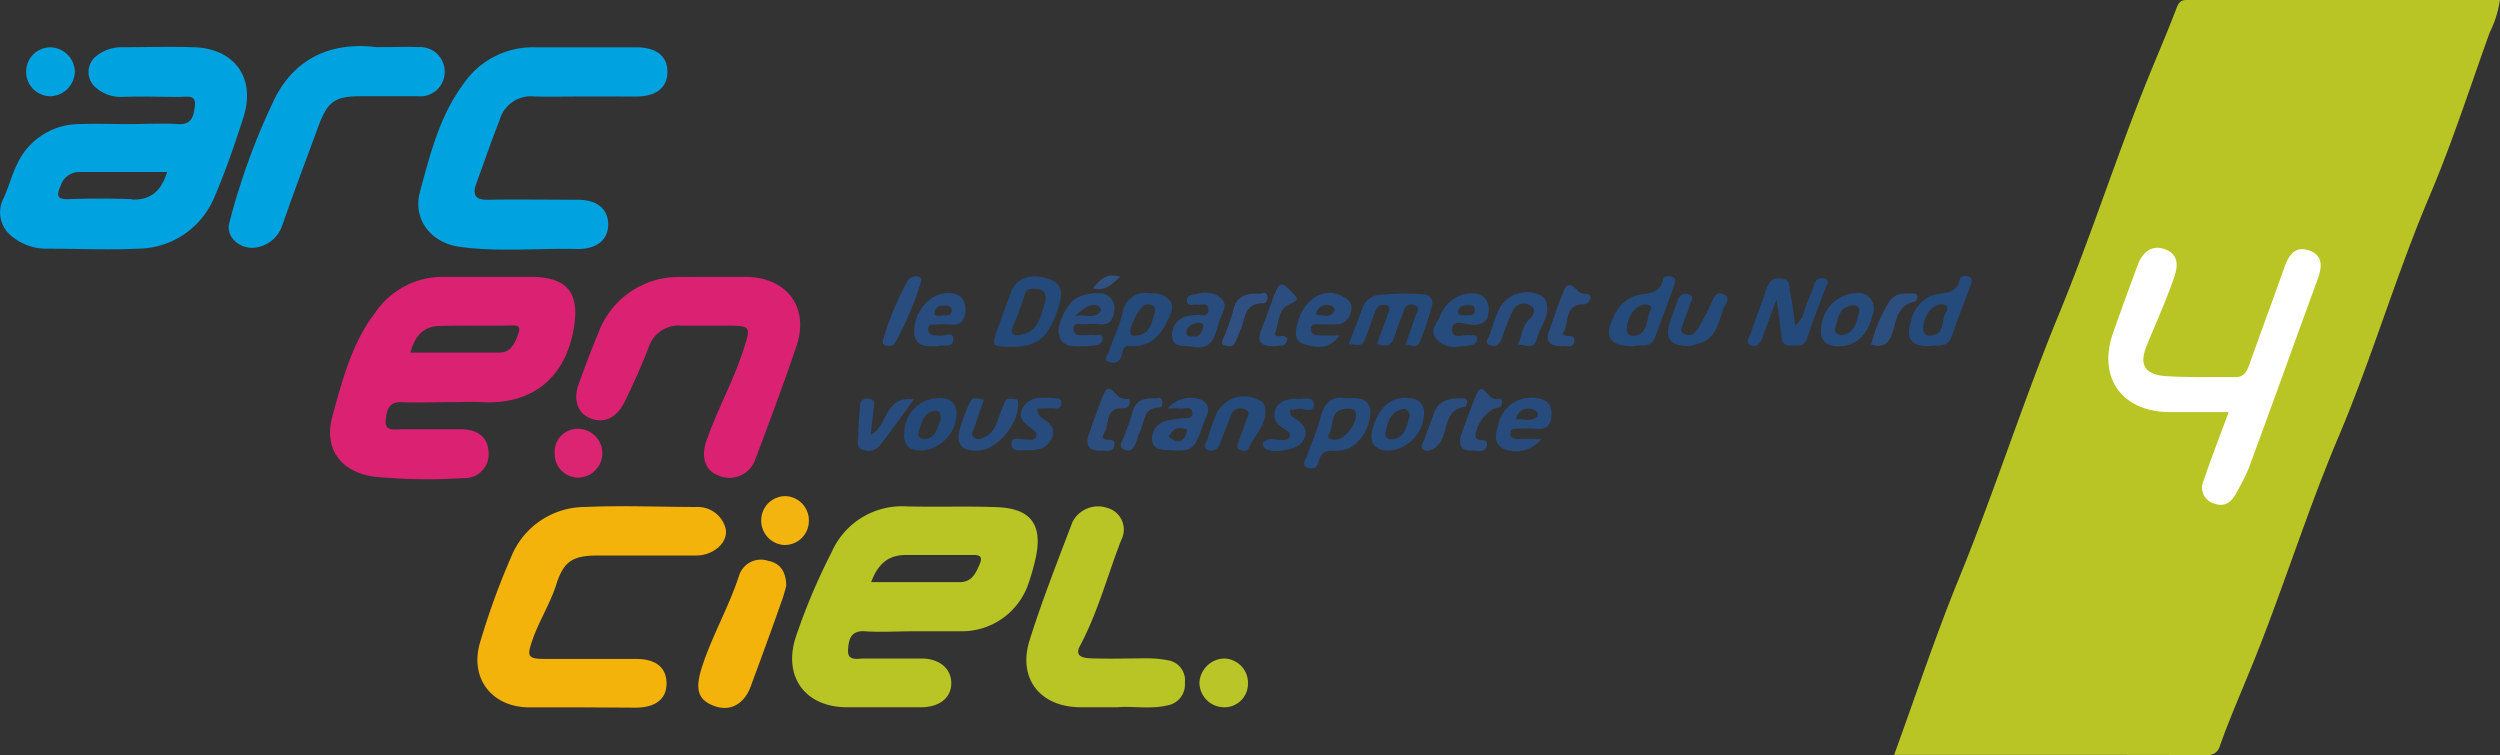 <svg id="Calque_1" data-name="Calque 1" xmlns="http://www.w3.org/2000/svg" viewBox="0 0 246.8 74.54"><rect x="0" y="0" width="246.8" height="74.54" fill="#333333" stroke="none"/><defs><style>.cls-1{fill:#b9c524;}.cls-2{fill:#00a2df;}.cls-3{fill:#f3b30b;}.cls-4{fill:#db2171;}.cls-5{fill:#b9c525;}.cls-6{fill:#234a7b;}.cls-7{fill:#254b7c;}.cls-8{fill:#00a3df;}.cls-9{fill:#bac528;}.cls-10{fill:#db2572;}.cls-11{fill:#f3b410;}.cls-12{fill:#274c7d;}.cls-13{fill:#294c7e;}.cls-14{fill:#264b7c;}.cls-15{fill:#2c4e7f;}.cls-16{fill:#2a4d7e;}.cls-17{fill:#294d7e;}.cls-18{fill:#2d4f80;}.cls-19{fill:#2b4d7e;}.cls-20{fill:#305081;}.cls-21{fill:#315181;}.cls-22{fill:#fff;}.cls-23{fill:#264b7d;}.cls-24{fill:#284c7d;}.cls-25{fill:#244a7c;}</style></defs><path class="cls-1" d="M-95.29,435.19c2.18-6,4.11-11.83,6.44-17.52,3.5-8.57,6.29-17.39,9.81-25.94,3.19-7.75,5.73-15.74,8.88-23.5.91-2.24,1.88-4.47,2.74-6.74.2-.52.4-.83,1-.82h30.93a10.35,10.35,0,0,1-1,3.19c-1.94,5.39-3.69,10.85-5.92,16.11-3.32,7.82-5.7,16-9,23.8-3.23,7.62-5.63,15.53-8.78,23.16-1,2.45-2.06,4.88-2.94,7.37a1.21,1.21,0,0,1-1.32.91C-74.62,435.18-84.8,435.19-95.29,435.19Z" transform="translate(282.28 -360.67)"/><path class="cls-2" d="M-224.49,370.19c-1.7,0-3.4.06-5.09,0a3.19,3.19,0,0,0-3.37,2.31c-.82,2.08-1.54,4.19-2.31,6.29-.4,1.09-.13,1.62,1.15,1.6,3-.05,5.91,0,8.87,0,1.92,0,3,.92,3,2.45s-1.18,2.45-3.08,2.41c-3.87-.09-7.77.32-11.63-.22-2.77-.39-4.6-2.7-3.88-5.39,1-3.69,1.92-7.46,4.27-10.64a8.29,8.29,0,0,1,7.12-3.66c3.34,0,6.68,0,10,0,2,0,3.06.92,3.05,2.45s-1.12,2.4-3.05,2.41Z" transform="translate(282.28 -360.67)"/><path class="cls-3" d="M-224.77,430.5c-1.75,0-3.5,0-5.25,0-3.69,0-5.92-2.85-4.87-6.4a72.86,72.86,0,0,1,3.13-8.59,7.87,7.87,0,0,1,7.25-4.79c3.66-.17,7.34,0,11,0a2.83,2.83,0,0,1,2.78,1.86c.56,1.41-.93,2.91-2.79,2.93-3.23,0-6.46,0-9.69,0-2.51,0-3.41.53-4.15,2.85-.61,1.92-1.71,3.61-2.36,5.5-.58,1.67-.46,1.86,1.38,1.86h8.86c2,0,3,.89,3,2.43s-1.11,2.38-3.07,2.38Z" transform="translate(282.28 -360.67)"/><path class="cls-4" d="M-211.88,388h3.12c4.16,0,6.41,3,5.1,6.86s-2.68,7.5-4.08,11.22a2.68,2.68,0,0,1-3.66,1.51c-1.22-.45-1.7-1.75-1.17-3.32,1.07-3.13,2.71-6,3.72-9.18.7-2.19.69-2.27-1.67-2.27-1.48,0-3,0-4.44,0a3.13,3.13,0,0,0-3.3,2.17c-.7,1.82-1.49,3.59-2.35,5.33-.77,1.57-2,2.22-3.43,1.63-1.2-.49-1.67-1.8-1.13-3.32.63-1.74,1.28-3.48,2-5.2a8.44,8.44,0,0,1,7.88-5.42Z" transform="translate(282.28 -360.67)"/><path class="cls-5" d="M-171.9,430.49h-3.67c-4,0-6.26-2.8-5.07-6.61s2.76-7.8,4.23-11.67A2.84,2.84,0,0,1-173,410.8,2.22,2.22,0,0,1-171.6,414c-1.35,3.48-2.3,7.12-4.07,10.44-.59,1.11.45,1.19,1.08,1.22,1.91.07,3.83,0,5.75,0a10.64,10.64,0,0,1,1.78.18,2,2,0,0,1,1.75,2.23,2.08,2.08,0,0,1-1.74,2.24C-168.79,430.71-170.54,430.35-171.9,430.49Z" transform="translate(282.28 -360.67)"/><path class="cls-2" d="M-244.42,365.32c1.15,0,2.3-.05,3.44,0a2.43,2.43,0,0,1,2.6,2.55,2.41,2.41,0,0,1-2.66,2.3c-1.86,0-3.73,0-5.59,0-2.59,0-3.31.5-4.23,3-1.19,3.23-2.4,6.44-3.53,9.68a3.25,3.25,0,0,1-2.39,2.21c-1.57.41-3.27-.88-2.86-2.39a66.43,66.43,0,0,1,4.47-12.25c1.94-3.89,5.46-5.63,9.92-5.11C-245,365.34-244.7,365.31-244.42,365.32Z" transform="translate(282.28 -360.67)"/><path class="cls-3" d="M-204.66,418.49c-.08.31-.21.83-.39,1.34-1,2.86-2.06,5.73-3.11,8.58-.67,1.82-2.08,2.55-3.68,1.93s-1.79-1.7-1.19-3.67c1-3.16,2.67-6,3.7-9.14a2.26,2.26,0,0,1,2.9-1.49C-205.27,416.27-204.69,417.07-204.66,418.49Z" transform="translate(282.28 -360.67)"/><path class="cls-6" d="M-106.89,390.22c-.56,1.51-1,2.61-1.38,3.71-.2.56-.51,1.1-1.16.82s-.1-.85,0-1.22c.45-1.4,1-2.76,1.48-4.15.25-.71.46-1.3,1.43-1.23,1.14.08.82,1,1,1.57.21.95.29,1.93.45,3.08.9-.68.88-1.61,1.23-2.33a17,17,0,0,0,.7-1.84.74.74,0,0,1,1.08-.4c.41.16.16.55,0,.84-.6,1.64-1.25,3.26-1.79,4.91-.31,1-1,.78-1.71.81-.84,0-.79-.59-.87-1.11C-106.56,392.68-106.69,391.67-106.89,390.22Z" transform="translate(282.28 -360.67)"/><path class="cls-7" d="M-146.33,394.59c.33-.92.7-1.83,1-2.76.1-.34.56-.86-.17-1.06a.85.85,0,0,0-1,.61c-.31.76-.56,1.54-.85,2.3-.43,1.13-.44,1.13-1.76.95l1.26-3.35a2,2,0,0,1,1.43-1.45,22.67,22.67,0,0,1,4.66-.1.87.87,0,0,1,.84,1.16,34.28,34.28,0,0,1-1.2,3.54c-.24.59-.82.37-1.39.24l1-2.92c.1-.32.5-.72-.1-.94a.75.75,0,0,0-1.06.47c-.32.87-.67,1.73-.95,2.61S-145.41,395-146.33,394.59Z" transform="translate(282.28 -360.67)"/><path class="cls-8" d="M-274.89,367.71a2.49,2.49,0,0,1-2.37,2.46,2.41,2.41,0,0,1-2.44-2.36,2.41,2.41,0,0,1,2.34-2.47A2.48,2.48,0,0,1-274.89,367.71Z" transform="translate(282.28 -360.67)"/><path class="cls-9" d="M-161.5,430.49a2.44,2.44,0,0,1-2.37-2.43,2.51,2.51,0,0,1,2.46-2.38,2.4,2.4,0,0,1,2.33,2.47A2.32,2.32,0,0,1-161.5,430.49Z" transform="translate(282.28 -360.67)"/><path class="cls-10" d="M-222.82,405.37a2.41,2.41,0,0,1-2.33,2.45,2.33,2.33,0,0,1-2.37-2.38,2.27,2.27,0,0,1,2.29-2.44A2.41,2.41,0,0,1-222.82,405.37Z" transform="translate(282.28 -360.67)"/><path class="cls-11" d="M-204.66,409.65a2.4,2.4,0,0,1,2.23,2.53,2.38,2.38,0,0,1-2.47,2.29,2.41,2.41,0,0,1-2.23-2.53A2.38,2.38,0,0,1-204.66,409.65Z" transform="translate(282.28 -360.67)"/><path class="cls-12" d="M-132.42,394.66c.39-.85.38-1.77,1.13-2.47.24-.22.84-1,.09-1.34a1.16,1.16,0,0,0-1.7.42A25.23,25.23,0,0,0-134,394c-.2.64-.59,1-1.19.75s-.16-.74,0-1.1c.24-.77.51-1.55.82-2.3a3.06,3.06,0,0,1,3.94-1.62,1.25,1.25,0,0,1,.66.44c.75,1.51-.49,2.67-.8,4C-130.8,395.13-131.64,394.79-132.42,394.66Z" transform="translate(282.28 -360.67)"/><path class="cls-7" d="M-157.37,401.36c0,1.42-1.15,2.37-1.65,3.59-.11.27-.58.28-.89.11s-.21-.47-.12-.73c.25-.71.54-1.42.77-2.14.13-.38.5-.9-.1-1.11a1,1,0,0,0-1.37.52c-.33.86-.7,1.71-1,2.59-.21.68-.59,1.15-1.28.9s-.07-.83,0-1.22a10.57,10.57,0,0,1,.64-1.84,3,3,0,0,1,4.19-1.94C-157.55,400.3-157.37,400.6-157.37,401.36Z" transform="translate(282.28 -360.67)"/><path class="cls-7" d="M-115.49,394.84c-1.81,0-2.4-.67-2-2.13.25-.83.56-1.65.87-2.46a.79.79,0,0,1,1-.54c.74.22.25.72.16,1.06-.14.57-.44,1.11-.6,1.68-.1.41-.6,1,.17,1.23.6.21,1-.13,1.31-.68.39-.74.83-1.47,1.17-2.24s.53-1.41,1.32-1,0,1.08-.13,1.56c-.43,1.31-.69,2.8-2.34,3.25Z" transform="translate(282.28 -360.67)"/><path class="cls-12" d="M-185.14,400.13c-.33.94-.65,1.79-.92,2.67-.11.37-.54.83.06,1.13.42.21.8,0,1.2-.27.8-.53.94-1.4,1.27-2.18a12.75,12.75,0,0,1,.49-1.21c.19-.33.58-.23.9-.22s.34.15.36.41c.16,1.89-1.95,4.52-3.77,4.68s-2.47-.65-1.91-2.33a16.37,16.37,0,0,1,1-2.57C-186.2,399.8-185.65,400.07-185.14,400.13Z" transform="translate(282.28 -360.67)"/><path class="cls-13" d="M-192.07,400.1c-1.21,1.66-2.25,3.14-3.36,4.57a1.46,1.46,0,0,1-1.65.41c-.73-.23-.48-.89-.47-1.39,0-1,.1-2,.17-2.93a.68.68,0,0,1,.84-.73c.7.05.56.5.51.93-.1.85-.19,1.7-.3,2.63C-194.59,402.76-195,399.7-192.07,400.1Z" transform="translate(282.28 -360.67)"/><path class="cls-7" d="M-154.94,401.13c-.05.61.31.72.56.88,1,.65,1.37,1.42.53,2.43-.57.69-3,1-3.52.5s-.15-.71.23-.87a2,2,0,0,1,.81,0c.48,0,1.12.22,1.35-.25s-.45-.76-.8-1a1.43,1.43,0,0,1-.66-1.54,1.6,1.6,0,0,1,1.27-1.14,1.86,1.86,0,0,1,.8-.1c.64.11,1.77-.36,1.79.51,0,1.09-1.11.29-1.68.52A3.22,3.22,0,0,1-154.94,401.13Z" transform="translate(282.28 -360.67)"/><path class="cls-14" d="M-179.86,401c0,.76.4.88.68,1.09.56.4,1,.8.82,1.6a1.82,1.82,0,0,1-1.5,1.34,2.88,2.88,0,0,1-1,.08c-.58-.06-1.55.28-1.56-.59s.9-.44,1.44-.46c.37,0,.84.11,1-.27s-.24-.64-.52-.85c-.62-.47-1.3-.92-.89-1.86a2,2,0,0,1,2-1.13,8,8,0,0,1,1,0c.38.06,1-.08.87.63-.08.55-.54.4-.91.39Z" transform="translate(282.28 -360.67)"/><path class="cls-15" d="M-156.39,394.85c-1.57,0-1.86-.47-1.3-1.84.43-1.05.79-2.14,1.2-3.2.52-1.31.77-1.36,1.7-.35.77.84.74.77-.3,1.31s-.9,1.67-1.24,2.54.52.42.84.55.34.26.25.49C-155.48,395-156.07,394.73-156.39,394.85Z" transform="translate(282.28 -360.67)"/><path class="cls-16" d="M-128.06,394.85c-1.17,0-1.71-.4-1.27-1.59s.82-2.35,1.27-3.5.71-1.24,1.63-.3a.82.82,0,0,0,.41.19c.33.08.86-.08.72.55a.71.71,0,0,1-.74.52c-1.86.06-1.29,1.82-1.91,2.74-.12.18.07.27.21.34.34.14,1-.16.87.59S-127.67,394.74-128.06,394.85Z" transform="translate(282.28 -360.67)"/><path class="cls-16" d="M-136.81,405.15c-1.26.11-1.57-.56-1.17-1.7s.81-2.24,1.25-3.35c.51-1.3.66-1.32,1.56-.26.09.1.28.13.42.19.29.1.88-.22.73.5-.08.4-.4.41-.74.46a3.67,3.67,0,0,0-1.88,2.75.6.6,0,0,0,.27.32c.31.18,1-.17.87.57S-136.24,405.16-136.81,405.15Z" transform="translate(282.28 -360.67)"/><path class="cls-15" d="M-173.49,405.16c-1.28.07-1.71-.5-1.27-1.7s.82-2.35,1.28-3.51.64-1.21,1.59-.14c.12.13.37.15.56.22s.62-.11.58.31a.59.59,0,0,1-.61.63c-1.94-.12-1.33,1.73-2,2.59-.14.19-.08.38.18.49s1.05-.16.9.58S-173,405.14-173.49,405.16Z" transform="translate(282.28 -360.67)"/><path class="cls-17" d="M-191.35,388.47a31.55,31.55,0,0,1-2.58,6.06c-.26.41-.7.31-1,.22s-.21-.5-.1-.79a29.5,29.5,0,0,1,2.28-5.45,1,1,0,0,1,1-.56A.4.4,0,0,1-191.35,388.47Z" transform="translate(282.28 -360.67)"/><path class="cls-18" d="M-97.56,394.69a14.79,14.79,0,0,1,1.75-4.18c.6-1,1.59-.86,2.45-.86.61,0,.35.75.09.8-1.79.37-1.8,2-2.24,3.2C-95.88,394.7-96.44,395-97.56,394.69Z" transform="translate(282.28 -360.67)"/><path class="cls-19" d="M-137.47,400.48c0,.08-.1.34-.2.35-1.88.24-1.67,2-2.25,3.13a2.22,2.22,0,0,1-.65.87c-.38.29-.8.48-1.19.21s0-.69.11-1c.28-.88.63-1.73.94-2.6.48-1.32,1.59-1.45,2.76-1.45C-137.68,400-137.38,400-137.47,400.48Z" transform="translate(282.28 -360.67)"/><path class="cls-20" d="M-157.81,389.66c.05,0,.45-.24.62.16s-.11.79-.37.78c-2,0-1.77,1.7-2.33,2.8-.17.34-.27.71-.43,1.05-.24.55-.77.41-1.13.29s-.12-.53,0-.8a25.06,25.06,0,0,0,.91-2.6C-160.26,389.91-159.3,389.6-157.81,389.66Z" transform="translate(282.28 -360.67)"/><path class="cls-15" d="M-168.17,400c.09,0,.51-.21.61.24.05.25,0,.68-.29.67-1.59,0-1.41,1.36-1.84,2.25a5.91,5.91,0,0,0-.4,1.06c-.18.57-.47,1.11-1.12.87-.82-.3-.24-.88-.09-1.34.26-.77.6-1.51.78-2.29C-170.24,400.29-169.47,399.92-168.17,400Z" transform="translate(282.28 -360.67)"/><path class="cls-21" d="M-171.68,388c-.82.66-1.43,1.49-2.7,1.12C-173.67,388.27-173,387.54-171.68,388Z" transform="translate(282.28 -360.67)"/><path class="cls-22" d="M-62.27,401.35c-2.15,0-4.06,0-6,0-4.6-.1-6.93-3.46-5.41-7.81q1.19-3.37,2.45-6.74c.53-1.42,1.57-2,2.79-1.48s1.19,1.57.79,2.74c-.79,2.3-1.8,4.5-2.71,6.74-.78,1.89-.16,2.85,1.86,3,2.29.15,4.59.07,6.89.1.9,0,1.16-.61,1.41-1.31,1.13-3.18,2.31-6.34,3.43-9.52.43-1.21,1.09-2.18,2.49-1.66s1.21,1.7.78,2.88c-2.27,6.19-4.49,12.4-6.77,18.58a22.84,22.84,0,0,1-1.22,2.42c-.47.93-1.15,1.49-2.24,1.08a1.63,1.63,0,0,1-1-2.27C-64,405.91-63.15,403.78-62.27,401.35Z" transform="translate(282.28 -360.67)"/><path class="cls-4" d="M-229.92,388c-2.85,0-5.7,0-8.54,0a8.07,8.07,0,0,0-6.82,3.59c-2.28,3-3.21,6.63-4.18,10.15-.9,3.28.85,5.56,4.2,6a56,56,0,0,0,8.69.13,2.37,2.37,0,0,0,2.52-2.61c-.09-1.39-1-2.2-2.71-2.21-2,0-3.94,0-5.91,0-.66,0-1.64.24-1.53-.89.08-.89.24-1.87,1.61-1.79,1.53.08,3.06,0,4.6,0,1.09,0,2.19-.05,3.28,0,4.6.24,8-2,9-6.89C-224.95,389.73-226.1,388-229.92,388Zm-1.21,5.69c-.34.87-.69,1.78-1.85,1.79h-8.78c.41-1.6,1.26-2.58,2.82-2.63,2.41-.07,4.82,0,7.22-.05C-231,392.75-230.9,393.08-231.13,393.65Z" transform="translate(282.28 -360.67)"/><path class="cls-1" d="M-183.79,410.74c-3-.12-6,0-9-.08a7.58,7.58,0,0,0-7.39,4.52,60.92,60.92,0,0,0-3.58,8.5c-1.18,3.86,1,6.76,5,6.81,2.47,0,4.93,0,7.39,0,1.83,0,3-.93,3-2.37s-1.15-2.42-2.89-2.44c-1.91,0-3.83,0-5.75,0-.63,0-1.63.29-1.55-.86.06-1,.24-1.94,1.7-1.83s3.17,0,4.76,0,3.18,0,4.76,0a6.93,6.93,0,0,0,6.55-4.6,22.55,22.55,0,0,0,.76-2.67C-179.34,412.5-180.49,410.88-183.79,410.74Zm-1.82,5.73c-.39.89-.78,1.67-1.95,1.67-2.84,0-5.68,0-8.72,0,.7-1.89,1.78-2.72,3.56-2.68,2.13,0,4.27,0,6.4,0C-185.48,415.43-185.23,415.64-185.61,416.47Z" transform="translate(282.28 -360.67)"/><path class="cls-2" d="M-263.2,365.33c-2.35-.07-4.71,0-7.06,0a4,4,0,0,0-2.57.92,2,2,0,0,0,0,3.06,3.74,3.74,0,0,0,2.54.93c1.92-.08,3.84,0,5.75,0,.65,0,1.66-.28,1.5.88-.12.84-.21,1.89-1.62,1.8-1.64-.1-3.29,0-4.93,0s-3.29-.06-4.93,0a6.78,6.78,0,0,0-6.09,4c-.52,1.06-.81,2.22-1.31,3.3a3,3,0,0,0,.86,3.82,5.33,5.33,0,0,0,3.49,1.18c3,0,5.92.14,8.87,0a8.24,8.24,0,0,0,7.59-5.1c1.1-2.55,2-5.2,2.86-7.85C-257,368.35-259.13,365.44-263.2,365.33Zm-6.06,15c-2.07-.07-4.15-.08-6.23,0-1.25.05-1.2-.44-.81-1.31a1.94,1.94,0,0,1,1.83-1.37h8.69C-266.4,379.61-267.46,380.43-269.26,380.37Z" transform="translate(282.28 -360.67)"/><path class="cls-6" d="M-178.75,388.21c-1.76-.61-3.21-.09-3.73,1.32-.41,1.12-.83,2.24-1.24,3.37-.71,2-.7,2,1.37,2,2.53,0,3.59-.91,4.54-3.83C-177.43,389.83-177.24,388.74-178.75,388.21Zm-.34,2.3c-.45,1.16-.52,2.75-2.24,3.17-.78.19-1.35.13-.89-.95a27.4,27.4,0,0,0,1.07-2.91c.26-.87.94-.63,1.48-.57S-179,389.83-179.09,390.51Z" transform="translate(282.28 -360.67)"/><path class="cls-7" d="M-117.2,388c-.31-.11-.82-.12-.88.19-.28,1.51-1.47,1.39-2.55,1.62A3.66,3.66,0,0,0-123,392c-1,1.95-.3,2.87,2,2.85.61-.23,1.67.27,2.09-.85q1-2.6,1.9-5.19C-116.91,388.51-116.77,388.13-117.2,388Zm-2.12,3.25c-.48.87-.14,2.26-1.53,2.55-.47.1-.88-.07-.82-.72,0-1.1.9-2.36,1.77-2.34C-119.55,390.74-119.12,390.86-119.32,391.24Z" transform="translate(282.28 -360.67)"/><path class="cls-23" d="M-147,401.13c-.25-1.26-1.24-1.16-2.44-1.15-1.31-.25-2.14.43-2.51,2-.31,1.25-.88,2.44-1.3,3.67-.14.4-.63.94.09,1.21.53.2.95-.08,1.08-.68.18-.83.72-1.08,1.54-1a4,4,0,0,0,1.44-.25A4.22,4.22,0,0,0-147,401.13Zm-3.55,2.95c-.36,0-.78-.16-.54-.55.55-.85,0-2.46,1.75-2.51.55,0,1,0,.91.77C-148.53,402.85-149.67,404.13-150.58,404.08Z" transform="translate(282.28 -360.67)"/><path class="cls-7" d="M-166.74,390.41a2.19,2.19,0,0,0-2-.78,2.28,2.28,0,0,0-2.72,1.94c-.31,1.31-.94,2.55-1.36,3.84-.09.3-.65.81.09,1a.83.83,0,0,0,1.15-.59c.14-.42.12-1.06.83-1,1.85.14,2.86-.78,3.67-2.39C-166.7,391.71-166.37,391-166.74,390.41Zm-1.53,1.11c-.35.88-.35,2.12-1.77,2.27-.24,0-.64.17-.65-.39,0-.81,1.05-2.67,1.61-2.67S-168.21,390.81-168.27,391.52Z" transform="translate(282.28 -360.67)"/><path class="cls-7" d="M-87.9,388c-.29-.12-.84-.14-.89.16-.29,1.63-1.68,1.35-2.73,1.67a3.35,3.35,0,0,0-2.09,2.53c-.58,1.74,0,2.51,1.85,2.48.72-.18,1.74.23,2.14-.94.59-1.69,1.25-3.36,1.86-5C-87.66,388.55-87.5,388.16-87.9,388Zm-2.19,3.42c-.63.62,0,2.17-1.54,2.37-.5.07-.8-.13-.78-.73,0-1.19.91-2.38,1.8-2.33C-90.24,390.74-89.95,390.81-90.09,391.42Z" transform="translate(282.28 -360.67)"/><path class="cls-14" d="M-130.42,400a3.3,3.3,0,0,0-3.94,2.59c-.27.89-.58,1.85.57,2.41a3.18,3.18,0,0,0,3.67-1c-.93,0-1.69,0-2.45,0-.37,0-.63-.19-.59-.6s.31-.4.59-.4a14.23,14.23,0,0,1,2,0c1,.12,1.38-.39,1.45-1.28S-129.38,400.16-130.42,400Zm-.12,1.77c-.54.6-1.29.21-2.09.29a1.27,1.27,0,0,1,1.62-1C-130.67,401.13-130.31,401.5-130.54,401.76Z" transform="translate(282.28 -360.67)"/><path class="cls-24" d="M-173.56,389.64a4.4,4.4,0,0,0-2.24.35c-1,.33-2.2,2.65-1.95,3.7.32,1.3,1.4,1.15,2.38,1.17.38,0,.76-.07,1.14-.08s.78-.22.78-.66c0-.65-.54-.31-.84-.37a3.54,3.54,0,0,0-.65,0c-.54,0-1.31.15-1.36-.53-.07-.85.77-.49,1.23-.55a5.74,5.74,0,0,1,1.31,0c1,.12,1.37-.42,1.47-1.3A1.44,1.44,0,0,0-173.56,389.64Zm-.08,1.75c-.56.84-1.37.27-2.51.47.94-.81,1.46-1.28,2.25-1C-173.68,391-173.51,391.21-173.64,391.39Z" transform="translate(282.28 -360.67)"/><path class="cls-12" d="M-149.87,389.86c-1.73-.84-3.62.29-4.28,2.57-.25.87-.46,1.91.62,2.22s2.4.65,3.49-.87h-1.71c-.5,0-1.11.06-1.11-.62s.63-.43,1-.46,1,0,1.47,0a1.47,1.47,0,0,0,1.46-1.22C-148.66,390.61-149.21,390.18-149.87,389.86Zm-.72,1.59c-.47.66-1.15.27-1.78.3a1.09,1.09,0,0,1,1.47-.9C-150.6,390.91-150.41,391.22-150.59,391.45Z" transform="translate(282.28 -360.67)"/><path class="cls-23" d="M-137,392.73c1.26.07,1.72-.5,1.69-1.6s-.84-1.58-1.89-1.5a3.42,3.42,0,0,0-2.92,2.27c-.33.69-.94,1.33-.52,2a2.31,2.31,0,0,0,2.29,1c.48-.06,1-.09,1.45-.19a.58.58,0,0,0,.43-.62c0-.42-.36-.29-.6-.33-.67-.13-1.9.51-1.86-.58S-137.61,392.7-137,392.73Zm-1.36-1.3c.07-.48.51-.63,1-.63s.67.05.66.48c0,.66-.56.46-.92.53C-137.9,391.72-138.39,391.94-138.32,391.43Z" transform="translate(282.28 -360.67)"/><path class="cls-24" d="M-163.6,400.17A2.93,2.93,0,0,0-167,401a9.16,9.16,0,0,1,1.21,0c.43.07,1.15-.31,1.22.4s-.67.51-1.11.58a9.39,9.39,0,0,0-1.6.28,1.78,1.78,0,0,0-1.26,1.9c.1.91,1,.91,1.66.95,2.28.15,2.54,0,3.41-2.66C-163.19,401.73-162.52,400.86-163.6,400.17Zm-1.56,3.26c-.16.5-.41.91-1,.78a2.72,2.72,0,0,1-.76-.45c.34-.38.57-.94,1.25-.82C-165.4,403-165,402.88-165.16,403.43Z" transform="translate(282.28 -360.67)"/><path class="cls-12" d="M-189.88,389.86a4,4,0,0,0-2.14,3.9c.26,1.17,1.2,1.08,2.2,1.1.5-.23,1.65.26,1.65-.68s-1-.22-1.56-.39a.43.43,0,0,0-.16,0c-.42,0-.78-.16-.75-.66s.43-.41.74-.42a10.44,10.44,0,0,1,1.48,0c1,.12,1.37-.44,1.44-1.32C-186.85,389.86-188.13,389.19-189.88,389.86Zm.57,2c-.28-.12-.81.18-.7-.39s.53-.64,1-.63.7.1.68.51C-188.38,392-189,391.71-189.31,391.82Z" transform="translate(282.28 -360.67)"/><path class="cls-23" d="M-99.12,389.6a3.63,3.63,0,0,0-3.35,3.26c-.24,1.26.35,2,1.67,2,1.72,0,2.92-1.08,3.4-3.15A1.55,1.55,0,0,0-99.12,389.6Zm.36,1.94c-.26.92-.42,2-1.61,2.21-.47,0-.87-.27-.74-.69.28-.89.33-2,1.58-2.23C-99,390.75-98.6,391-98.76,391.54Z" transform="translate(282.28 -360.67)"/><path class="cls-25" d="M-187.85,401.23a1.38,1.38,0,0,0-1.3-1.24A3.45,3.45,0,0,0-193,403.3c-.15,1.25.42,1.83,1.64,1.85A3.74,3.74,0,0,0-187.85,401.23ZM-191,404c-.44,0-.71-.24-.59-.68.25-.87.42-1.86,1.53-2.08.55-.1.68.33.65.86C-189.79,402.84-189.81,403.93-191,404Z" transform="translate(282.28 -360.67)"/><path class="cls-23" d="M-143,400c-1.79-.28-3.06.68-3.74,2.85-.46,1.5.15,2.34,1.7,2.3a3.8,3.8,0,0,0,3.34-3.93A1.34,1.34,0,0,0-143,400Zm-1.65,4c-.47.09-1,0-.84-.64.21-1,.45-2.06,1.69-2.3.45-.09.66.27.7.74C-143.45,402.62-143.45,403.73-144.65,404Z" transform="translate(282.28 -360.67)"/><path class="cls-24" d="M-161.71,390.13a2.5,2.5,0,0,0-2.46-.43c-.42.07-1,.13-.93.7s.62.29,1,.35,1.13-.28,1.11.51-.72.45-1.16.51a5.43,5.43,0,0,0-.81.09,1.88,1.88,0,0,0-1.62,2c.08,1.13,1.13.93,1.87,1,2.26.55,2.37-1.23,2.84-2.56C-161.65,391.58-161,390.84-161.71,390.13Zm-2.76,3.74c-.29,0-.74.07-.69-.43s.58-.87,1.18-.9c.3,0,.53.09.5.39C-163.65,393.48-163.81,394-164.47,393.87Z" transform="translate(282.28 -360.67)"/></svg>
